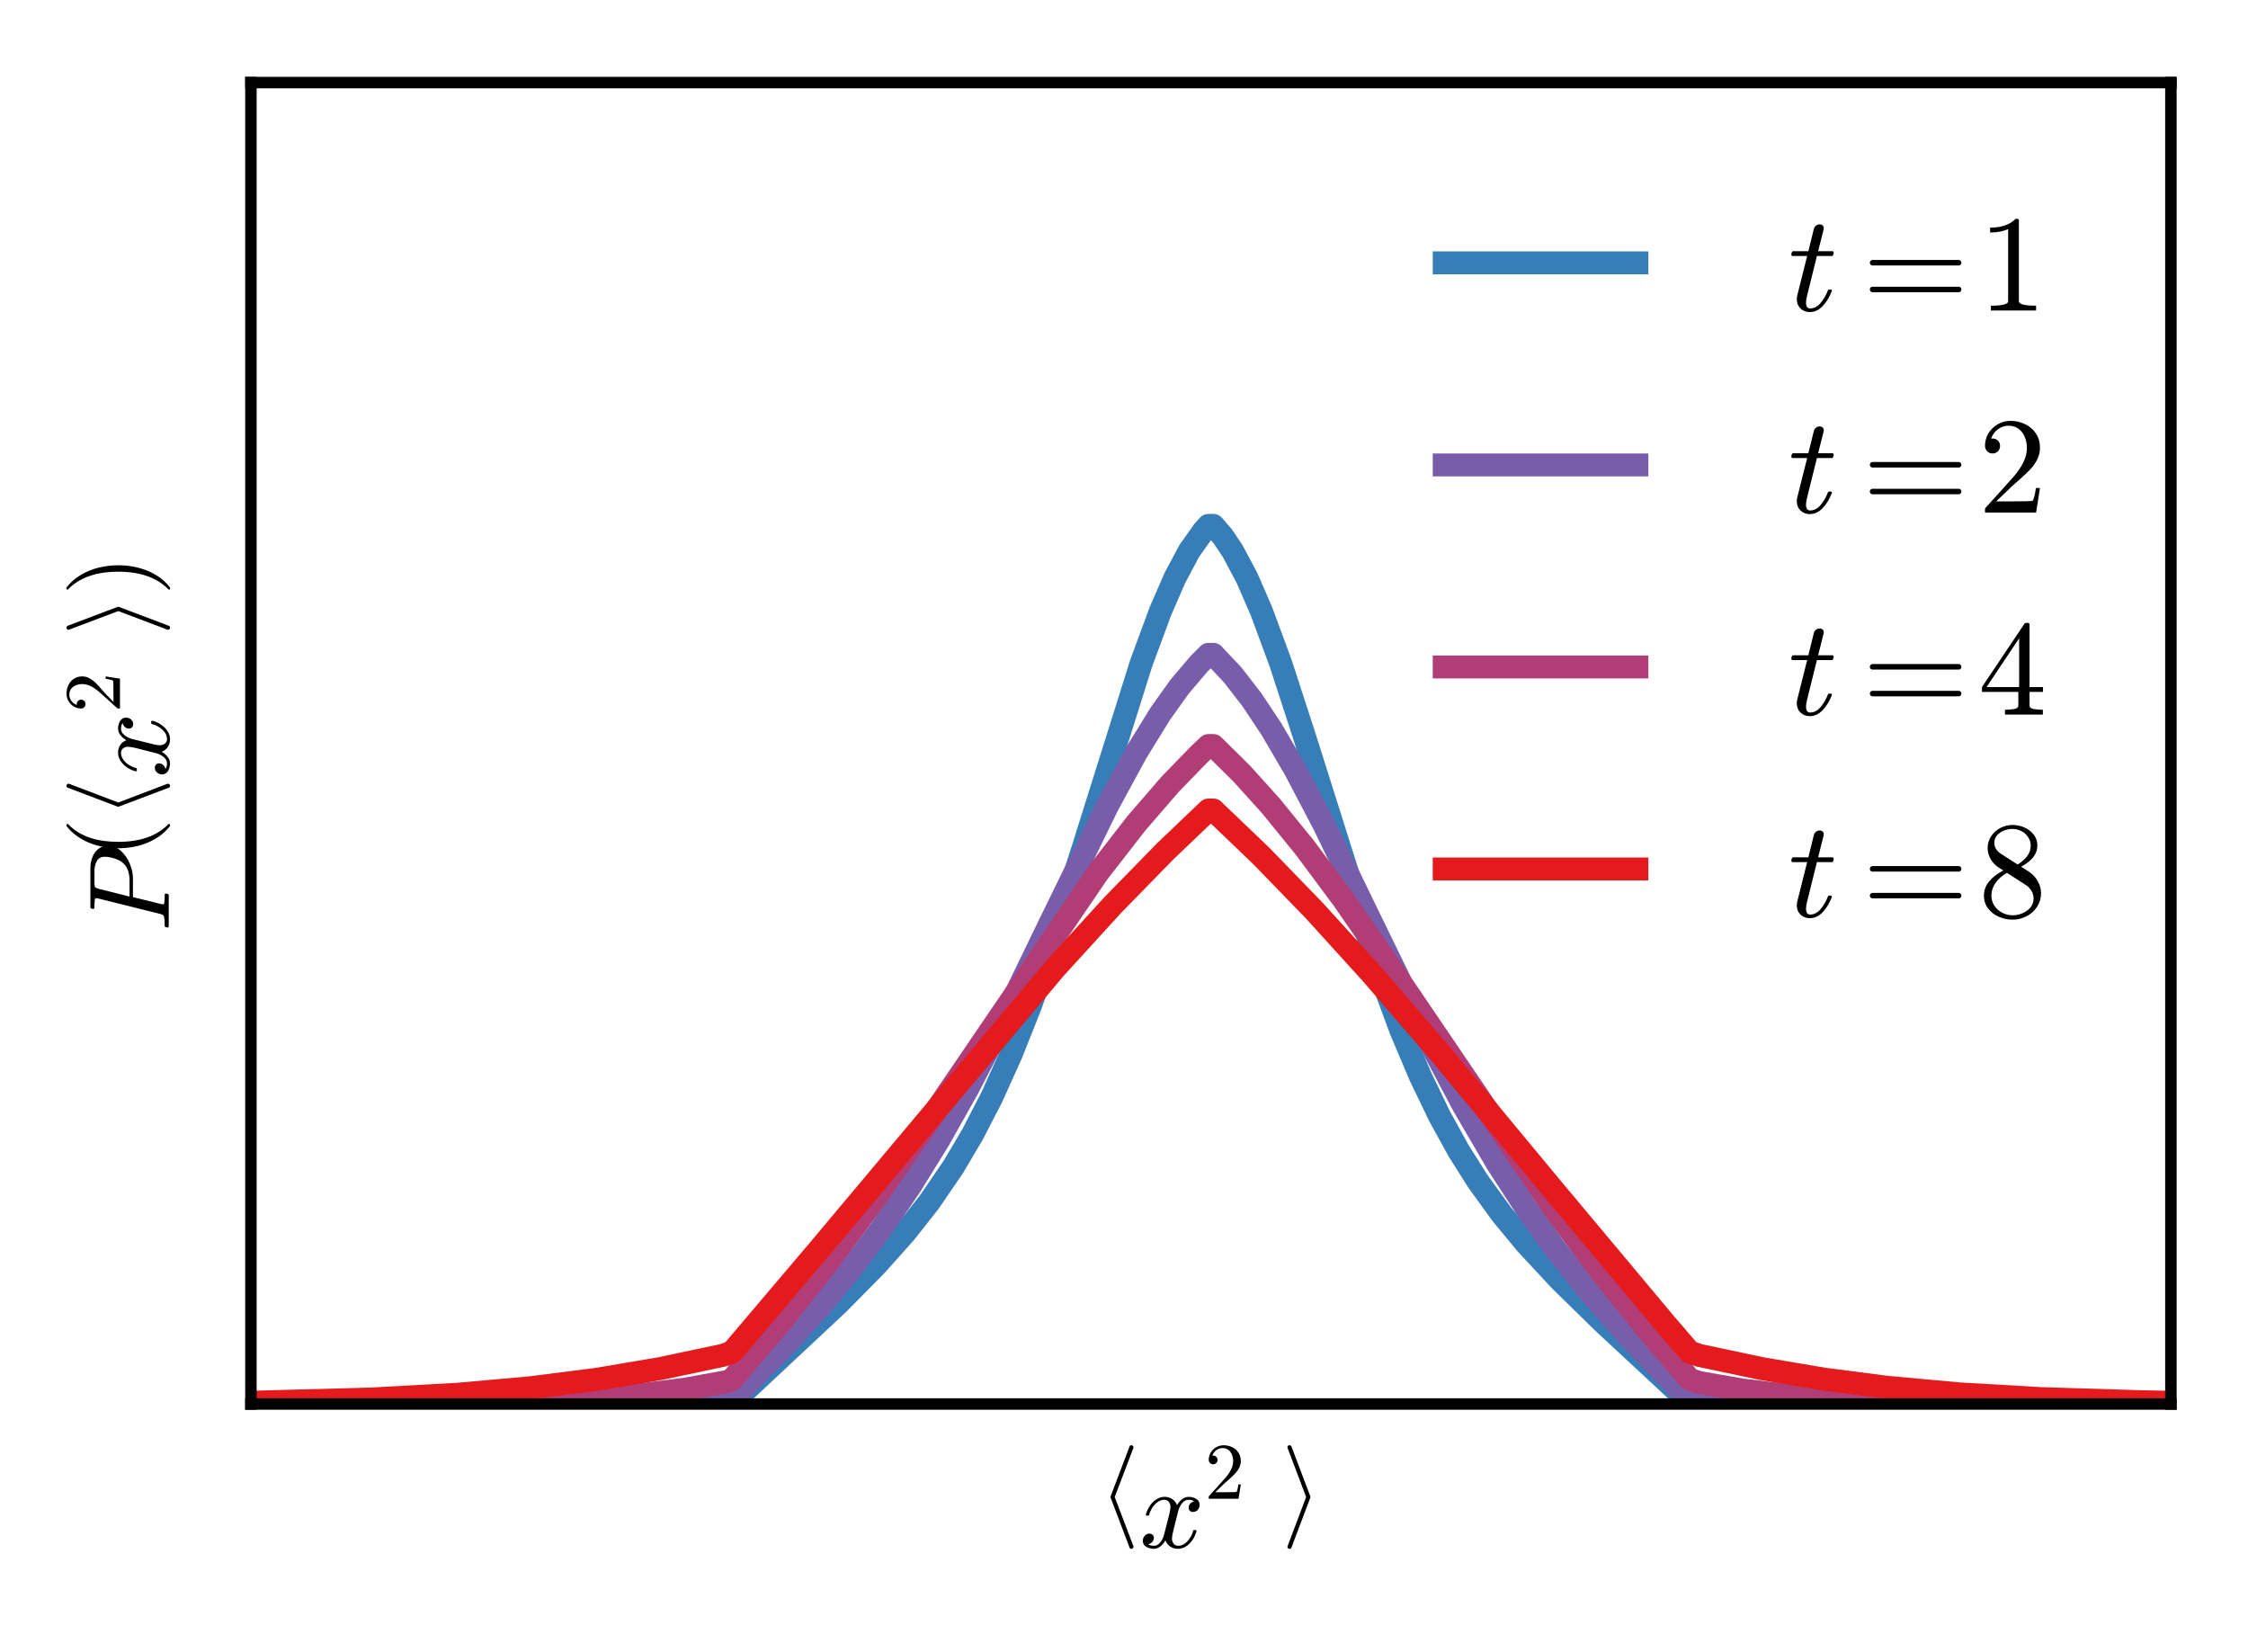 <?xml version="1.0" encoding="utf-8" standalone="no"?>
<!DOCTYPE svg PUBLIC "-//W3C//DTD SVG 1.1//EN"
  "http://www.w3.org/Graphics/SVG/1.1/DTD/svg11.dtd">
<!-- Created with matplotlib (http://matplotlib.org/) -->
<svg height="144pt" version="1.1" viewBox="0 0 196 144" width="196pt" xmlns="http://www.w3.org/2000/svg" xmlns:xlink="http://www.w3.org/1999/xlink">
 <defs>
  <style type="text/css">
*{stroke-linecap:butt;stroke-linejoin:round;}
  </style>
 </defs>
 <g id="figure_1">
  <g id="patch_1">
   <path d="
M0 144.278
L196.478 144.278
L196.478 0
L0 0
z
" style="fill:#ffffff;"/>
  </g>
  <g id="axes_1">
   <g id="patch_2">
    <path d="
M21.878 122.4
L189.278 122.4
L189.278 7.2
L21.878 7.2
z
" style="fill:#ffffff;"/>
   </g>
   <g id="line2d_1">
    <path clip-path="url(#p8738ea6d24)" d="
M21.878 122.4
L63.833 122.299
L73.063 113.667
L76.419 110.269
L78.937 107.444
L81.034 104.783
L83.132 101.712
L84.811 98.87
L86.489 95.613
L88.167 91.889
L89.845 87.674
L91.943 81.74
L94.46 73.856
L99.495 57.832
L101.173 53.287
L102.432 50.392
L103.69 48.029
L104.949 46.255
L105.368 45.801
L105.788 45.801
L106.627 46.779
L107.466 48.029
L108.725 50.392
L109.983 53.287
L111.662 57.832
L113.759 64.282
L120.053 84.196
L122.15 89.843
L123.829 93.811
L125.507 97.297
L127.185 100.339
L128.863 102.998
L130.961 105.889
L133.059 108.423
L135.995 111.579
L139.771 115.28
L147.323 122.299
L148.162 122.397
L189.278 122.4
L189.278 122.4" style="fill:none;stroke:#377eb8;stroke-linecap:square;stroke-width:2.0;"/>
   </g>
   <g id="line2d_2">
    <path clip-path="url(#p8738ea6d24)" d="
M21.878 122.4
L59.218 122.291
L63.413 122.118
L63.833 121.995
L68.028 117.729
L71.385 114.028
L74.322 110.473
L76.839 107.118
L79.356 103.42
L81.874 99.341
L84.391 94.872
L87.328 89.207
L91.523 80.551
L96.558 70.246
L99.075 65.61
L101.173 62.21
L102.851 59.863
L104.529 57.886
L105.368 57.043
L105.788 57.043
L107.466 58.827
L109.144 60.992
L110.822 63.512
L112.92 67.096
L115.438 71.895
L119.213 79.671
L124.668 90.87
L127.604 96.404
L130.541 101.429
L133.059 105.314
L135.576 108.835
L138.513 112.547
L141.869 116.378
L145.645 120.325
L147.323 121.995
L148.162 122.143
L153.616 122.328
L164.105 122.396
L189.278 122.4
L189.278 122.4" style="fill:none;stroke:#785eaa;stroke-linecap:square;stroke-width:2.0;"/>
   </g>
   <g id="line2d_3">
    <path clip-path="url(#p8738ea6d24)" d="
M21.878 122.398
L42.856 122.277
L50.407 122.015
L55.442 121.64
L59.638 121.124
L63.413 120.444
L63.833 120.257
L68.028 115.316
L72.224 110.006
L76.419 104.314
L81.034 97.665
L95.719 76.101
L99.075 71.782
L102.012 68.383
L104.529 65.79
L105.368 64.994
L105.788 64.994
L108.305 67.485
L110.822 70.279
L113.759 73.889
L117.116 78.404
L121.311 84.466
L135.576 105.482
L139.771 111.099
L143.967 116.333
L147.323 120.257
L148.162 120.531
L151.938 121.186
L156.134 121.68
L161.168 122.038
L167.881 122.269
L178.789 122.38
L189.278 122.398
L189.278 122.398" style="fill:none;stroke:#b13d76;stroke-linecap:square;stroke-width:2.0;"/>
   </g>
   <g id="line2d_4">
    <path clip-path="url(#p8738ea6d24)" d="
M21.878 122.249
L32.367 121.966
L39.919 121.549
L46.212 120.989
L52.086 120.24
L57.54 119.317
L62.994 118.164
L63.833 117.871
L71.385 108.968
L91.943 84.463
L96.977 78.945
L101.592 74.219
L105.368 70.616
L105.788 70.616
L109.983 74.634
L114.598 79.392
L119.633 84.938
L125.507 91.766
L135.156 103.4
L145.225 115.433
L147.323 117.871
L148.162 118.164
L153.616 119.317
L159.071 120.24
L164.525 120.943
L170.818 121.518
L177.95 121.93
L186.761 122.203
L189.278 122.249
L189.278 122.249" style="fill:none;stroke:#e41a1c;stroke-linecap:square;stroke-width:2.0;"/>
   </g>
   <g id="patch_3">
    <path d="
M21.878 7.2
L189.278 7.2" style="fill:none;stroke:#000000;stroke-linecap:square;stroke-linejoin:miter;"/>
   </g>
   <g id="patch_4">
    <path d="
M21.878 122.4
L189.278 122.4" style="fill:none;stroke:#000000;stroke-linecap:square;stroke-linejoin:miter;"/>
   </g>
   <g id="patch_5">
    <path d="
M21.878 122.4
L21.878 7.2" style="fill:none;stroke:#000000;stroke-linecap:square;stroke-linejoin:miter;"/>
   </g>
   <g id="patch_6">
    <path d="
M189.278 122.4
L189.278 7.2" style="fill:none;stroke:#000000;stroke-linecap:square;stroke-linejoin:miter;"/>
   </g>
   <g id="matplotlib.axis_1">
    <g id="text_1">
     <!-- $\left&lt; x^2 \right&gt;$ -->
     <defs>
      <path d="
M29.391 -23.781
L11.188 24.312
Q10.984 24.703 10.984 25
Q10.984 25.203 11.188 25.781
L29.391 73.781
Q29.734 75 31.203 75
Q32.078 75 32.641 74.453
Q33.203 73.922 33.203 73
Q33.203 72.75 33.172 72.609
Q33.156 72.469 33.109 72.312
L15.094 25
L33.109 -22.312
Q33.156 -22.469 33.172 -22.578
Q33.203 -22.703 33.203 -23
Q33.203 -23.875 32.609 -24.438
Q32.031 -25 31.203 -25
Q29.734 -25 29.391 -23.781" id="Cmsy10-68"/>
      <path d="
M5.609 -23
Q5.609 -22.703 5.812 -22.312
L23.688 25
L5.812 72.312
Q5.609 72.703 5.609 73
Q5.609 73.828 6.141 74.406
Q6.688 75 7.625 75
Q8.938 75 9.516 73.781
L27.688 25.781
Q27.734 25.594 27.75 25.438
Q27.781 25.297 27.781 25
Q27.781 24.75 27.75 24.609
Q27.734 24.469 27.688 24.312
L9.516 -23.781
Q8.938 -25 7.625 -25
Q6.781 -25 6.188 -24.406
Q5.609 -23.828 5.609 -23" id="Cmsy10-69"/>
      <path d="
M4.984 0
L4.984 2.688
Q4.984 2.938 5.172 3.219
L20.703 20.406
Q24.219 24.219 26.406 26.797
Q28.609 29.391 30.75 32.766
Q32.906 36.141 34.156 39.625
Q35.406 43.109 35.406 47.016
Q35.406 51.125 33.891 54.859
Q32.375 58.594 29.375 60.844
Q26.375 63.094 22.125 63.094
Q17.781 63.094 14.312 60.469
Q10.844 57.859 9.422 53.719
Q9.812 53.812 10.5 53.812
Q12.75 53.812 14.328 52.297
Q15.922 50.781 15.922 48.391
Q15.922 46.094 14.328 44.5
Q12.75 42.922 10.5 42.922
Q8.156 42.922 6.562 44.547
Q4.984 46.188 4.984 48.391
Q4.984 52.156 6.391 55.438
Q7.812 58.734 10.469 61.297
Q13.141 63.875 16.484 65.234
Q19.828 66.609 23.578 66.609
Q29.297 66.609 34.219 64.188
Q39.156 61.766 42.031 57.344
Q44.922 52.938 44.922 47.016
Q44.922 42.672 43.016 38.766
Q41.109 34.859 38.125 31.656
Q35.156 28.469 30.516 24.406
Q25.875 20.359 24.422 19
L13.094 8.109
L22.703 8.109
Q29.781 8.109 34.547 8.219
Q39.312 8.344 39.594 8.594
Q40.766 9.859 42 17.828
L44.922 17.828
L42.094 0
z
" id="Cmr10-32"/>
      <path d="
M7.812 2.875
Q9.578 1.516 12.797 1.516
Q15.922 1.516 18.312 4.516
Q20.703 7.516 21.578 11.078
L26.125 28.812
Q27.203 33.641 27.203 35.406
Q27.203 37.891 25.812 39.75
Q24.422 41.609 21.922 41.609
Q18.75 41.609 15.969 39.625
Q13.188 37.641 11.281 34.594
Q9.375 31.547 8.594 28.422
Q8.406 27.781 7.812 27.781
L6.594 27.781
Q5.812 27.781 5.812 28.719
L5.812 29
Q6.781 32.719 9.125 36.25
Q11.469 39.797 14.859 41.984
Q18.266 44.188 22.125 44.188
Q25.781 44.188 28.734 42.234
Q31.688 40.281 32.906 36.922
Q34.625 39.984 37.281 42.078
Q39.938 44.188 43.109 44.188
Q45.266 44.188 47.5 43.422
Q49.75 42.672 51.172 41.109
Q52.594 39.547 52.594 37.203
Q52.594 34.672 50.953 32.828
Q49.312 31 46.781 31
Q45.172 31 44.094 32.031
Q43.016 33.062 43.016 34.625
Q43.016 36.719 44.453 38.297
Q45.906 39.891 47.906 40.188
Q46.094 41.609 42.922 41.609
Q39.703 41.609 37.328 38.625
Q34.969 35.641 33.984 31.984
L29.594 14.312
Q28.516 10.297 28.516 7.719
Q28.516 5.172 29.953 3.344
Q31.391 1.516 33.797 1.516
Q38.484 1.516 42.156 5.641
Q45.844 9.766 47.016 14.703
Q47.219 15.281 47.797 15.281
L49.031 15.281
Q49.422 15.281 49.656 15.016
Q49.906 14.75 49.906 14.406
Q49.906 14.312 49.812 14.109
Q48.391 8.156 43.844 3.516
Q39.312 -1.125 33.594 -1.125
Q29.938 -1.125 26.984 0.844
Q24.031 2.828 22.797 6.203
Q21.234 3.266 18.469 1.062
Q15.719 -1.125 12.594 -1.125
Q10.453 -1.125 8.172 -0.359
Q5.906 0.391 4.484 1.953
Q3.078 3.516 3.078 5.906
Q3.078 8.25 4.703 10.172
Q6.344 12.109 8.797 12.109
Q10.453 12.109 11.578 11.109
Q12.703 10.109 12.703 8.5
Q12.703 6.391 11.297 4.828
Q9.906 3.266 7.812 2.875" id="Cmmi10-78"/>
     </defs>
     <g transform="translate(95.828 134.998)scale(0.1 -0.1)">
      <use transform="translate(0.0 22.295)scale(0.903)" xlink:href="#Cmsy10-68"/>
      <use transform="translate(35.04 0.858)" xlink:href="#Cmmi10-78"/>
      <use transform="translate(92.12 43.373)scale(0.7)" xlink:href="#Cmr10-32"/>
      <use transform="translate(159.126 22.295)scale(0.903)" xlink:href="#Cmsy10-69"/>
     </g>
    </g>
   </g>
   <g id="matplotlib.axis_2">
    <g id="text_2">
     <!-- $P \left( \left&lt; x^2 \right&gt; \right)$ -->
     <defs>
      <path d="
M6.5 -25
Q5.609 -25 5.609 -24.125
Q5.609 -23.688 5.812 -23.484
Q22.906 -6.781 22.906 25
Q22.906 56.781 6 73.297
Q5.609 73.531 5.609 74.125
Q5.609 74.469 5.875 74.734
Q6.156 75 6.5 75
L7.422 75
Q7.719 75 7.906 74.812
Q15.094 69.141 19.875 61.031
Q24.656 52.938 26.875 43.75
Q29.109 34.578 29.109 25
Q29.109 17.922 27.906 11.062
Q26.703 4.203 24.094 -2.453
Q21.484 -9.125 17.484 -14.766
Q13.484 -20.406 7.906 -24.812
Q7.719 -25 7.422 -25
z
" id="Cmr10-29"/>
      <path d="
M4.891 0
Q3.906 0 3.906 1.312
Q3.953 1.562 4.094 2.172
Q4.25 2.781 4.516 3.141
Q4.781 3.516 5.172 3.516
Q11.281 3.516 13.719 4.203
Q14.984 4.641 15.578 6.891
L29.297 61.812
Q29.5 62.797 29.5 63.188
Q29.5 64.266 28.328 64.406
Q26.422 64.797 21.094 64.797
Q20.125 64.797 20.125 66.109
Q20.172 66.359 20.312 66.969
Q20.453 67.578 20.719 67.938
Q21 68.312 21.391 68.312
L55.906 68.312
Q60.641 68.312 65.078 66.625
Q69.531 64.938 72.359 61.469
Q75.203 58.016 75.203 53.078
Q75.203 46.734 70.734 41.75
Q66.266 36.766 59.594 33.984
Q52.938 31.203 46.688 31.203
L30.422 31.203
L24.312 6.5
Q24.125 5.516 24.125 5.078
Q24.125 4.688 24.234 4.422
Q24.359 4.156 24.578 4.078
Q24.812 4 25.297 3.906
Q27.203 3.516 32.516 3.516
Q33.5 3.516 33.5 2.203
Q33.156 0.781 32.953 0.391
Q32.766 0 31.781 0
z

M30.906 34.188
L44.922 34.188
Q54.641 34.188 59.719 39.406
Q62.312 42 63.938 46.875
Q65.578 51.766 65.578 55.719
Q65.578 60.641 61.812 62.719
Q58.062 64.797 52.484 64.797
L42.922 64.797
Q40.188 64.797 39.297 64.328
Q38.422 63.875 37.703 61.375
z
" id="Cmmi10-50"/>
      <path d="
M31 -24.812
Q25.438 -20.406 21.406 -14.719
Q17.391 -9.031 14.812 -2.578
Q12.25 3.859 10.984 10.891
Q9.719 17.922 9.719 25
Q9.719 32.172 10.984 39.203
Q12.25 46.234 14.859 52.734
Q17.484 59.234 21.531 64.891
Q25.594 70.562 31 74.812
Q31 75 31.5 75
L32.422 75
Q32.719 75 32.953 74.734
Q33.203 74.469 33.203 74.125
Q33.203 73.688 33.016 73.484
Q28.125 68.703 24.875 63.234
Q21.625 57.766 19.641 51.578
Q17.672 45.406 16.797 38.781
Q15.922 32.172 15.922 25
Q15.922 -6.781 32.906 -23.297
Q33.203 -23.578 33.203 -24.125
Q33.203 -24.359 32.938 -24.672
Q32.672 -25 32.422 -25
L31.5 -25
Q31 -25 31 -24.812" id="Cmr10-28"/>
     </defs>
     <g transform="translate(14.798 81.25)rotate(-90.0)scale(0.1 -0.1)">
      <use transform="translate(0.0 0.858)" xlink:href="#Cmmi10-50"/>
      <use transform="translate(64.209 22.295)scale(0.903)" xlink:href="#Cmr10-28"/>
      <use transform="translate(99.249 22.295)scale(0.903)" xlink:href="#Cmsy10-68"/>
      <use transform="translate(134.288 0.858)" xlink:href="#Cmmi10-78"/>
      <use transform="translate(191.368 43.373)scale(0.7)" xlink:href="#Cmr10-32"/>
      <use transform="translate(258.375 22.295)scale(0.903)" xlink:href="#Cmsy10-69"/>
      <use transform="translate(293.414 22.295)scale(0.903)" xlink:href="#Cmr10-29"/>
     </g>
    </g>
   </g>
   <g id="legend_1">
    <g id="line2d_5">
     <path d="
M125.918 22.918
L142.718 22.918" style="fill:none;stroke:#377eb8;stroke-linecap:square;stroke-width:2.0;"/>
    </g>
    <g id="line2d_6"/>
    <g id="text_3">
     <!-- $t=1$ -->
     <defs>
      <path d="
M9.281 0
L9.281 3.516
Q21.781 3.516 21.781 6.688
L21.781 59.188
Q16.609 56.688 8.688 56.688
L8.688 60.203
Q20.953 60.203 27.203 66.609
L28.609 66.609
Q28.953 66.609 29.266 66.328
Q29.594 66.062 29.594 65.719
L29.594 6.688
Q29.594 3.516 42.094 3.516
L42.094 0
z
" id="Cmr10-31"/>
      <path d="
M6.203 8.109
Q6.203 9.578 6.5 10.891
L13.719 39.594
L3.219 39.594
Q2.203 39.594 2.203 40.922
Q2.594 43.109 3.516 43.109
L14.594 43.109
L18.609 59.422
Q19 60.75 20.172 61.672
Q21.344 62.594 22.797 62.594
Q24.078 62.594 24.922 61.828
Q25.781 61.078 25.781 59.812
Q25.781 59.516 25.75 59.344
Q25.734 59.188 25.688 58.984
L21.688 43.109
L31.984 43.109
Q33.016 43.109 33.016 41.797
Q32.953 41.547 32.812 40.953
Q32.672 40.375 32.422 39.984
Q32.172 39.594 31.688 39.594
L20.797 39.594
L13.625 10.688
Q12.891 7.859 12.891 5.812
Q12.891 1.516 15.828 1.516
Q20.219 1.516 23.609 5.641
Q27 9.766 28.812 14.703
Q29.203 15.281 29.594 15.281
L30.812 15.281
Q31.203 15.281 31.438 15.016
Q31.688 14.75 31.688 14.406
Q31.688 14.203 31.594 14.109
Q29.391 8.062 25.188 3.469
Q21 -1.125 15.578 -1.125
Q11.625 -1.125 8.906 1.453
Q6.203 4.047 6.203 8.109" id="Cmmi10-74"/>
      <path d="
M7.516 13.281
Q6.688 13.281 6.141 13.906
Q5.609 14.547 5.609 15.281
Q5.609 16.109 6.141 16.688
Q6.688 17.281 7.516 17.281
L70.312 17.281
Q71.047 17.281 71.578 16.688
Q72.125 16.109 72.125 15.281
Q72.125 14.547 71.578 13.906
Q71.047 13.281 70.312 13.281
z

M7.516 32.719
Q6.688 32.719 6.141 33.297
Q5.609 33.891 5.609 34.719
Q5.609 35.453 6.141 36.078
Q6.688 36.719 7.516 36.719
L70.312 36.719
Q71.047 36.719 71.578 36.078
Q72.125 35.453 72.125 34.719
Q72.125 33.891 71.578 33.297
Q71.047 32.719 70.312 32.719
z
" id="Cmr10-3d"/>
     </defs>
     <g transform="translate(155.918 27.118)scale(0.12 -0.12)">
      <use transform="translate(0.0 0.391)" xlink:href="#Cmmi10-74"/>
      <use transform="translate(53.643 0.391)" xlink:href="#Cmr10-3d"/>
      <use transform="translate(137.951 0.391)" xlink:href="#Cmr10-31"/>
     </g>
    </g>
    <g id="line2d_7">
     <path d="
M125.918 40.532
L142.718 40.532" style="fill:none;stroke:#785eaa;stroke-linecap:square;stroke-width:2.0;"/>
    </g>
    <g id="line2d_8"/>
    <g id="text_4">
     <!-- $t=2$ -->
     <g transform="translate(155.918 44.732)scale(0.12 -0.12)">
      <use transform="translate(0.0 0.391)" xlink:href="#Cmmi10-74"/>
      <use transform="translate(53.643 0.391)" xlink:href="#Cmr10-3d"/>
      <use transform="translate(137.951 0.391)" xlink:href="#Cmr10-32"/>
     </g>
    </g>
    <g id="line2d_9">
     <path d="
M125.918 58.146
L142.718 58.146" style="fill:none;stroke:#b13d76;stroke-linecap:square;stroke-width:2.0;"/>
    </g>
    <g id="line2d_10"/>
    <g id="text_5">
     <!-- $t=4$ -->
     <defs>
      <path d="
M2.781 16.5
L2.781 20.016
L33.688 66.109
Q34.031 66.609 34.719 66.609
L36.188 66.609
Q37.312 66.609 37.312 65.484
L37.312 20.016
L47.125 20.016
L47.125 16.5
L37.312 16.5
L37.312 6.688
Q37.312 4.641 40.234 4.078
Q43.172 3.516 47.016 3.516
L47.016 0
L19.484 0
L19.484 3.516
Q23.344 3.516 26.266 4.078
Q29.203 4.641 29.203 6.688
L29.203 16.5
z

M6.109 20.016
L29.781 20.016
L29.781 55.422
z
" id="Cmr10-34"/>
     </defs>
     <g transform="translate(155.918 62.346)scale(0.12 -0.12)">
      <use transform="translate(0.0 0.391)" xlink:href="#Cmmi10-74"/>
      <use transform="translate(53.643 0.391)" xlink:href="#Cmr10-3d"/>
      <use transform="translate(137.951 0.391)" xlink:href="#Cmr10-34"/>
     </g>
    </g>
    <g id="line2d_11">
     <path d="
M125.918 75.759
L142.718 75.759" style="fill:none;stroke:#e41a1c;stroke-linecap:square;stroke-width:2.0;"/>
    </g>
    <g id="line2d_12"/>
    <g id="text_6">
     <!-- $t=8$ -->
     <defs>
      <path d="
M4.203 15.188
Q4.203 21.188 8.156 25.797
Q12.109 30.422 18.312 33.5
L14.594 35.891
Q11.188 38.141 9.031 41.875
Q6.891 45.609 6.891 49.703
Q6.891 54.5 9.406 58.344
Q11.922 62.203 16.094 64.406
Q20.266 66.609 25 66.609
Q29.438 66.609 33.562 64.797
Q37.703 62.984 40.359 59.609
Q43.016 56.25 43.016 51.609
Q43.016 48.25 41.422 45.359
Q39.844 42.484 37.078 40.188
Q34.328 37.891 31.203 36.281
L36.922 32.625
Q40.875 30.031 43.281 25.828
Q45.703 21.625 45.703 17
Q45.703 11.578 42.797 7.125
Q39.891 2.688 35.109 0.234
Q30.328 -2.203 25 -2.203
Q19.828 -2.203 15.016 -0.094
Q10.203 2 7.203 5.984
Q4.203 9.969 4.203 15.188
M9.625 15.188
Q9.625 11.234 11.797 7.953
Q13.969 4.688 17.531 2.828
Q21.094 0.984 25 0.984
Q30.812 0.984 35.547 4.375
Q40.281 7.766 40.281 13.375
Q40.281 15.281 39.516 17.156
Q38.766 19.047 37.422 20.578
Q36.078 22.125 34.422 23.094
L21 31.781
Q17.875 30.125 15.25 27.578
Q12.641 25.047 11.125 21.875
Q9.625 18.703 9.625 15.188
M16.5 45.703
L28.609 37.891
Q32.812 40.328 35.5 43.797
Q38.188 47.266 38.188 51.609
Q38.188 54.984 36.297 57.781
Q34.422 60.594 31.391 62.156
Q28.375 63.719 24.906 63.719
Q21.875 63.719 18.797 62.547
Q15.719 61.375 13.719 59.047
Q11.719 56.734 11.719 53.609
Q11.719 48.922 16.5 45.703" id="Cmr10-38"/>
     </defs>
     <g transform="translate(155.918 79.959)scale(0.12 -0.12)">
      <use transform="translate(0.0 0.391)" xlink:href="#Cmmi10-74"/>
      <use transform="translate(53.643 0.391)" xlink:href="#Cmr10-3d"/>
      <use transform="translate(137.951 0.391)" xlink:href="#Cmr10-38"/>
     </g>
    </g>
   </g>
  </g>
 </g>
 <defs>
  <clipPath id="p8738ea6d24">
   <rect height="115.2" width="167.4" x="21.878" y="7.2"/>
  </clipPath>
 </defs>
</svg>

